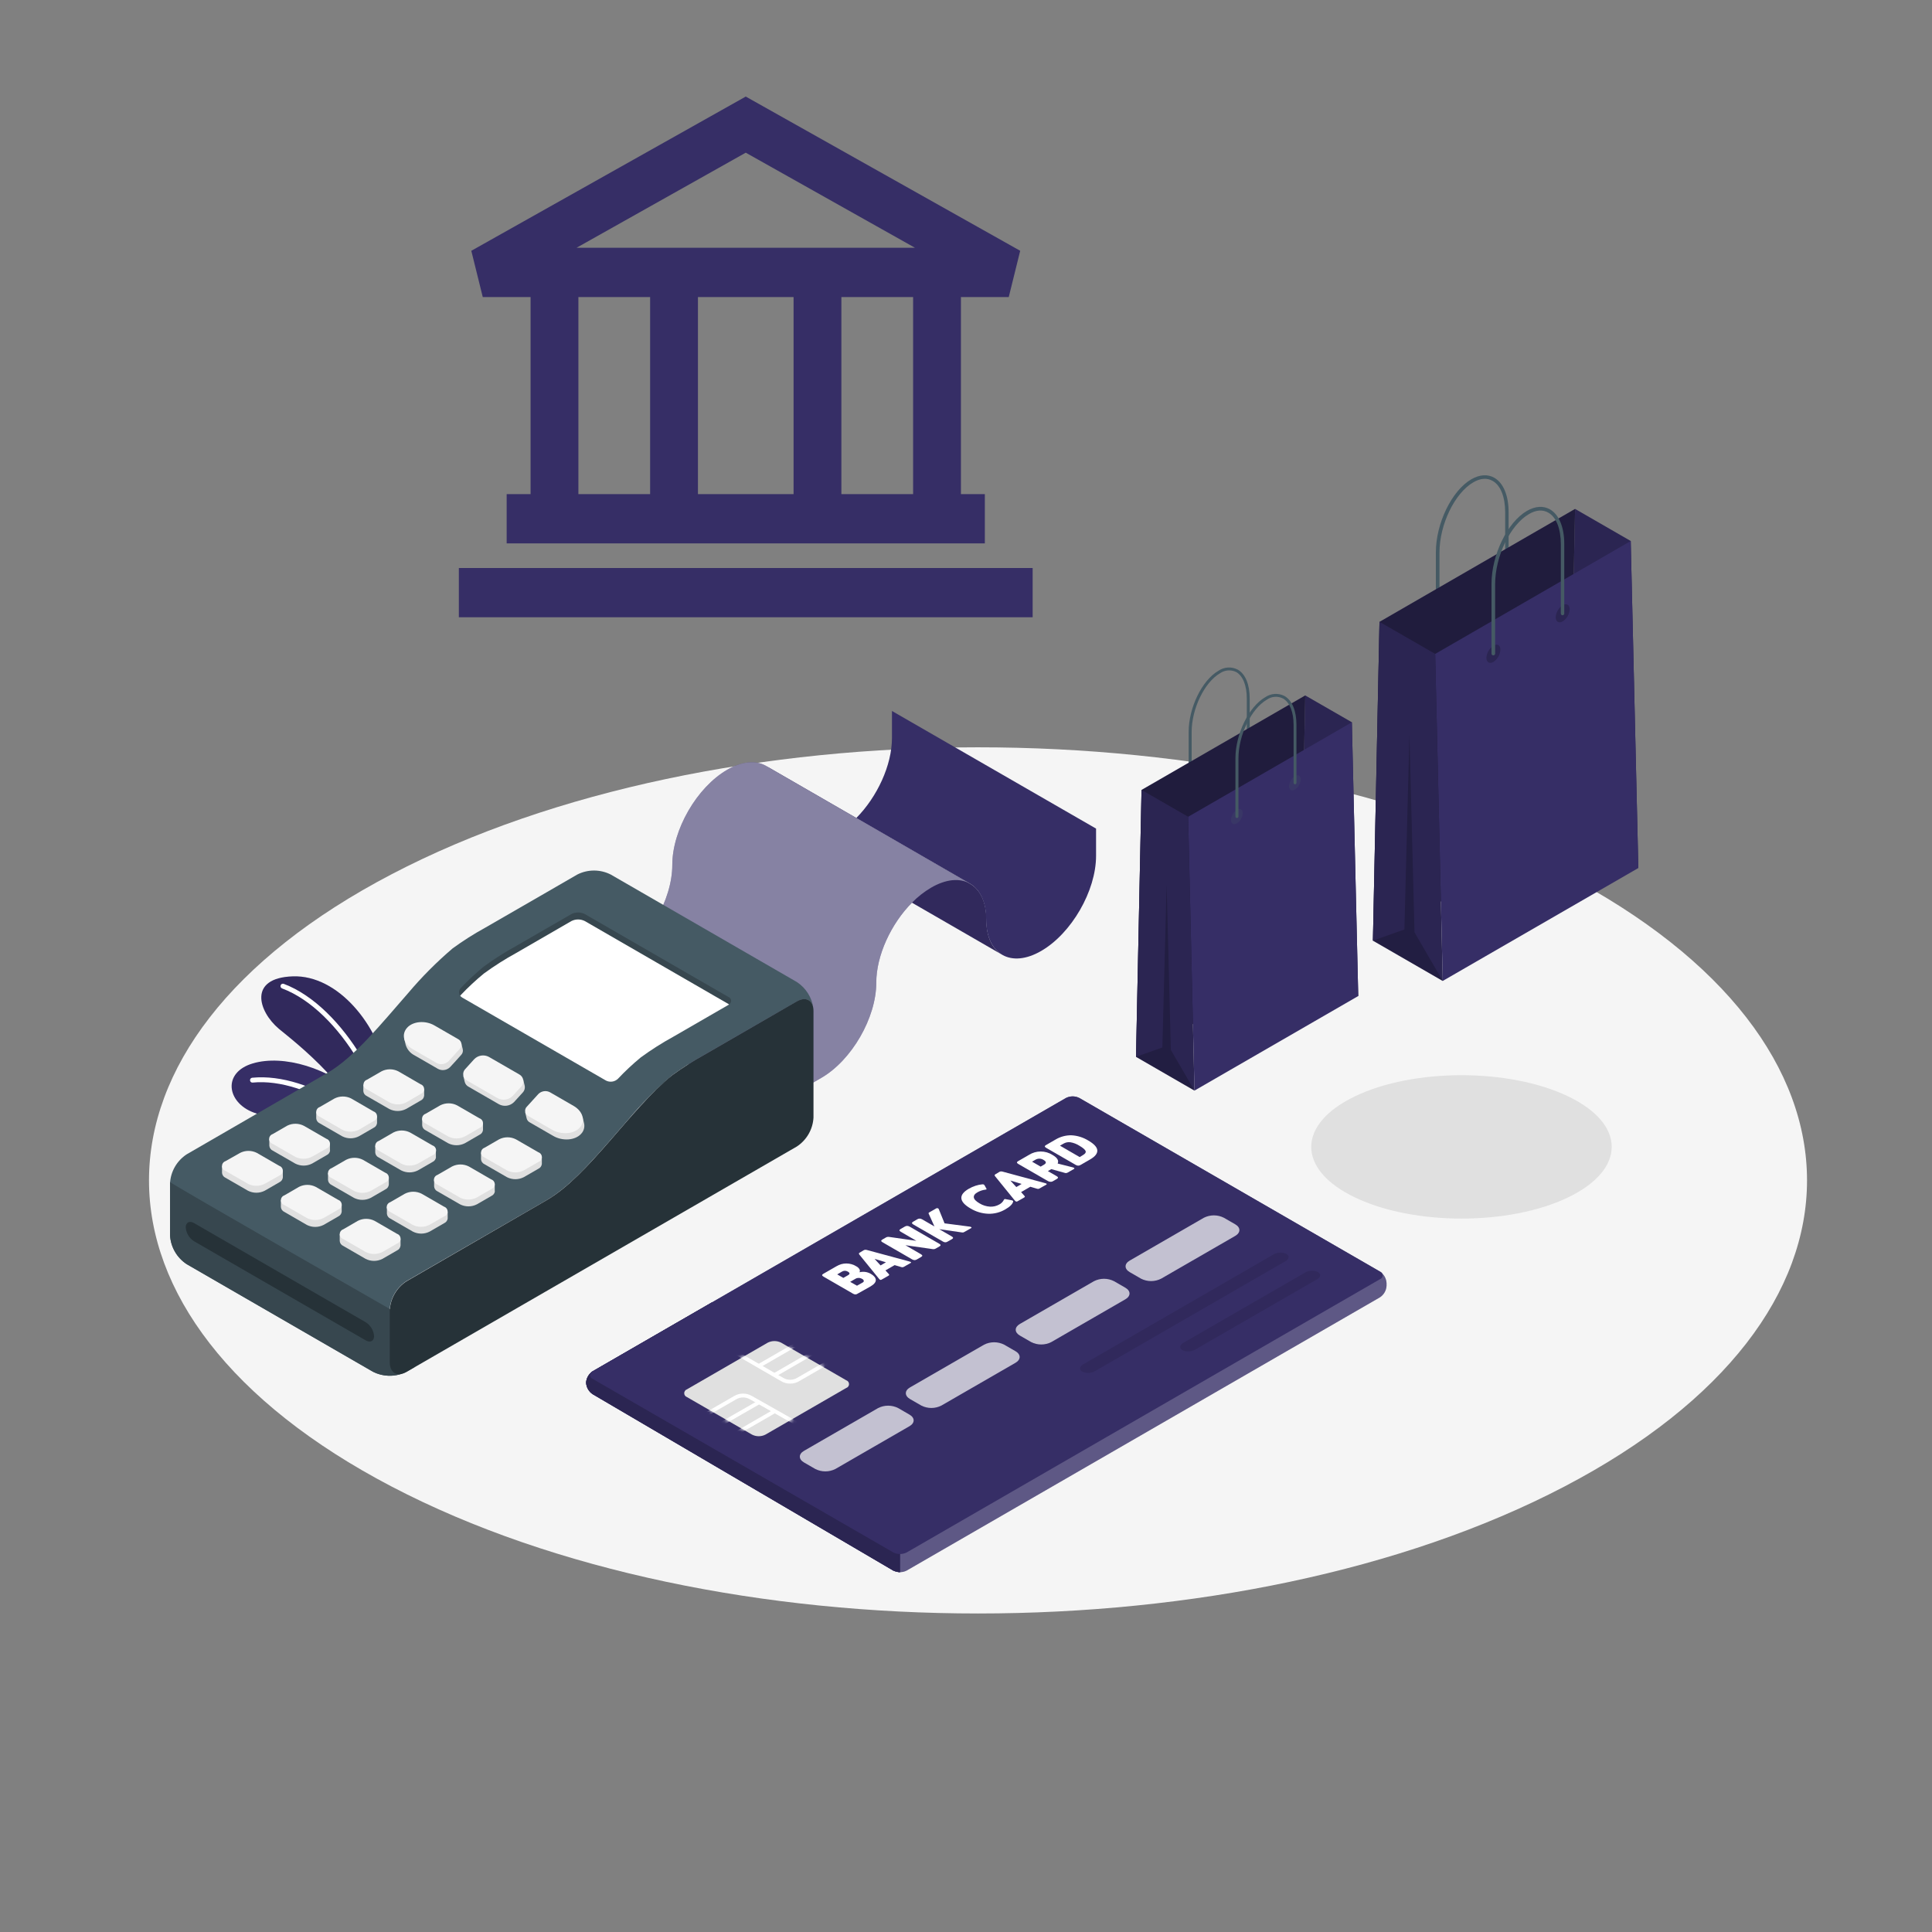 <svg width="500" height="500" viewBox="0 0 500 500" fill="none" xmlns="http://www.w3.org/2000/svg">
<rect x="0" y="0" width="500" height="500" fill="#808080" stroke="none"/>
<g clip-path="url(#clip0_41_4742)">
<path d="M101.4 384.74C185.19 428.51 321.03 428.51 404.82 384.74C488.61 340.97 488.6 270 404.82 226.23C321.04 182.46 185.19 182.46 101.4 226.23C17.61 270 17.62 341 101.4 384.74Z" fill="#F5F5F5"/>
<path d="M350.73 309.93C365.93 317.18 390.58 317.18 405.73 309.93C420.88 302.68 420.93 290.93 405.73 283.69C390.53 276.45 365.88 276.45 350.73 283.69C335.58 290.93 335.53 302.69 350.73 309.93Z" fill="#E0E0E0"/>
<path d="M372.05 161.385C371.932 161.385 371.819 161.339 371.735 161.257C371.651 161.174 371.603 161.062 371.6 160.945V142.945C371.6 135.435 375.73 126.945 380.8 124.025C382.92 122.805 385.03 122.665 386.74 123.655C389.09 125.005 390.43 128.265 390.43 132.585V150.475C390.431 150.533 390.421 150.591 390.399 150.645C390.378 150.699 390.345 150.748 390.304 150.789C390.263 150.83 390.214 150.862 390.16 150.884C390.106 150.906 390.048 150.916 389.99 150.915C389.931 150.916 389.873 150.906 389.819 150.884C389.764 150.863 389.714 150.83 389.672 150.789C389.631 150.748 389.597 150.7 389.575 150.645C389.552 150.591 389.54 150.533 389.54 150.475V132.615C389.54 128.615 388.36 125.615 386.29 124.455C384.85 123.625 383.11 123.755 381.29 124.825C376.47 127.615 372.54 135.755 372.54 142.975V160.975C372.536 161.034 372.521 161.093 372.494 161.146C372.467 161.199 372.429 161.247 372.383 161.285C372.337 161.324 372.284 161.352 372.227 161.369C372.17 161.386 372.109 161.392 372.05 161.385Z" fill="#455A64"/>
<path d="M424 224.645L422.03 140.015L407.63 131.715L405.92 214.215L424 224.645Z" fill="#362E66"/>
<g opacity="0.2">
<path d="M424 224.645L422.03 140.015L407.63 131.715L405.92 214.215L424 224.645Z" fill="black"/>
</g>
<path d="M357.01 160.945L355.31 243.435L405.92 214.215L407.63 131.715L357.01 160.945Z" fill="#362E66"/>
<g opacity="0.4">
<path d="M357.01 160.945L355.31 243.435L405.92 214.215L407.63 131.715L357.01 160.945Z" fill="black"/>
</g>
<path d="M371.42 169.235L373.38 253.865L424 224.645L422.03 140.015L371.42 169.235Z" fill="#362E66"/>
<path d="M357.01 160.944L371.42 169.234L373.38 253.864L355.31 243.434L357.01 160.944Z" fill="#362E66"/>
<g opacity="0.2">
<path d="M357.01 160.944L371.42 169.234L373.38 253.864L355.31 243.434L357.01 160.944Z" fill="black"/>
</g>
<path opacity="0.2" d="M373.38 253.865L366.07 241.295L364.76 190.115L363.46 240.545L355.31 243.435L373.38 253.865Z" fill="black"/>
<g opacity="0.2">
<path d="M386.49 167.115C385.964 167.458 385.526 167.92 385.211 168.464C384.897 169.008 384.715 169.618 384.68 170.245C384.68 171.395 385.49 171.875 386.49 171.305C387.024 170.956 387.467 170.485 387.782 169.93C388.097 169.375 388.275 168.753 388.3 168.115C388.3 166.965 387.49 166.485 386.49 167.115Z" fill="black"/>
</g>
<g opacity="0.2">
<path d="M404.43 156.625C403.904 156.968 403.466 157.43 403.151 157.974C402.837 158.517 402.655 159.128 402.62 159.755C402.62 160.915 403.43 161.385 404.43 160.815C404.955 160.471 405.391 160.008 405.703 159.465C406.016 158.921 406.196 158.311 406.23 157.685C406.23 156.525 405.43 156.055 404.43 156.625Z" fill="black"/>
</g>
<path d="M386.49 169.605C386.424 169.611 386.358 169.602 386.295 169.58C386.233 169.557 386.177 169.522 386.13 169.475C386.083 169.428 386.047 169.371 386.025 169.309C386.002 169.247 385.994 169.18 386 169.115V151.115C386 143.615 390.13 135.115 395.19 132.205C397.32 130.975 399.43 130.845 401.13 131.825C403.48 133.185 404.83 136.445 404.83 140.765V158.715C404.84 158.779 404.835 158.844 404.817 158.906C404.799 158.968 404.768 159.026 404.726 159.075C404.684 159.124 404.631 159.164 404.573 159.191C404.514 159.218 404.45 159.231 404.385 159.231C404.32 159.231 404.256 159.218 404.197 159.191C404.139 159.164 404.086 159.124 404.044 159.075C404.002 159.026 403.971 158.968 403.953 158.906C403.935 158.844 403.93 158.779 403.94 158.715V140.835C403.94 136.835 402.76 133.835 400.69 132.665C399.25 131.835 397.5 131.965 395.69 133.045C390.87 135.825 386.94 143.965 386.94 151.185V169.185C386.932 169.299 386.882 169.406 386.798 169.484C386.714 169.562 386.604 169.605 386.49 169.605Z" fill="#455A64"/>
<path d="M308 204.815C307.951 204.816 307.901 204.808 307.855 204.79C307.809 204.772 307.767 204.745 307.732 204.71C307.697 204.676 307.668 204.634 307.649 204.589C307.63 204.543 307.62 204.494 307.62 204.445V189.445C307.62 183.155 311.08 176.055 315.32 173.605C316.046 173.103 316.896 172.809 317.777 172.754C318.658 172.7 319.537 172.887 320.32 173.295C322.32 174.425 323.42 177.155 323.42 180.775V195.775C323.406 195.864 323.36 195.945 323.291 196.003C323.222 196.061 323.135 196.094 323.045 196.094C322.955 196.094 322.868 196.061 322.799 196.003C322.73 195.945 322.685 195.864 322.67 195.775V180.775C322.67 177.425 321.67 174.935 319.95 173.935C319.282 173.6 318.536 173.452 317.791 173.509C317.046 173.565 316.33 173.823 315.72 174.255C311.72 176.585 308.4 183.395 308.4 189.445V204.445C308.4 204.496 308.39 204.547 308.369 204.594C308.349 204.641 308.319 204.683 308.281 204.718C308.244 204.753 308.199 204.779 308.151 204.796C308.103 204.813 308.051 204.819 308 204.815Z" fill="#455A64"/>
<path d="M351.51 257.774L349.86 186.924L337.8 179.984L336.37 249.044L351.51 257.774Z" fill="#362E66"/>
<g opacity="0.2">
<path d="M351.51 257.774L349.86 186.924L337.8 179.984L336.37 249.044L351.51 257.774Z" fill="black"/>
</g>
<path d="M295.43 204.444L294 273.504L336.37 249.044L337.8 179.984L295.43 204.444Z" fill="#362E66"/>
<g opacity="0.4">
<path d="M295.43 204.444L294 273.504L336.37 249.044L337.8 179.984L295.43 204.444Z" fill="black"/>
</g>
<path d="M307.49 211.385L309.13 282.245L351.51 257.775L349.86 186.925L307.49 211.385Z" fill="#362E66"/>
<path d="M295.43 204.444L307.49 211.384L309.13 282.244L294 273.504L295.43 204.444Z" fill="#362E66"/>
<g opacity="0.2">
<path d="M295.43 204.444L307.49 211.384L309.13 282.244L294 273.504L295.43 204.444Z" fill="black"/>
</g>
<path opacity="0.2" d="M309.13 282.245L303.01 271.715L301.92 228.875L300.82 271.085L294 273.505L309.13 282.245Z" fill="black"/>
<g opacity="0.2">
<path d="M320.1 209.565C319.661 209.856 319.295 210.245 319.033 210.701C318.771 211.158 318.619 211.669 318.59 212.195C318.59 213.195 319.27 213.555 320.1 213.075C320.544 212.791 320.914 212.406 321.178 211.95C321.443 211.494 321.594 210.981 321.62 210.455C321.62 209.485 320.94 209.115 320.1 209.565Z" fill="#455A64"/>
</g>
<g opacity="0.2">
<path d="M335.12 200.835C334.68 201.122 334.314 201.509 334.051 201.964C333.789 202.419 333.638 202.93 333.61 203.455C333.61 204.455 334.29 204.815 335.12 204.345C335.561 204.059 335.928 203.672 336.19 203.217C336.453 202.761 336.604 202.25 336.63 201.725C336.63 200.745 336 200.355 335.12 200.835Z" fill="#455A64"/>
</g>
<path d="M320.1 211.695C320.003 211.692 319.91 211.653 319.841 211.584C319.772 211.515 319.733 211.422 319.73 211.325V196.275C319.73 189.995 323.18 182.895 327.43 180.445C328.156 179.943 329.005 179.647 329.886 179.591C330.766 179.535 331.646 179.719 332.43 180.125C334.43 181.265 335.52 183.995 335.52 187.605V202.605C335.521 202.654 335.513 202.703 335.495 202.748C335.477 202.794 335.449 202.835 335.415 202.87C335.38 202.904 335.339 202.931 335.293 202.95C335.248 202.968 335.199 202.976 335.15 202.975C335.052 202.975 334.958 202.936 334.888 202.867C334.819 202.797 334.78 202.703 334.78 202.605V187.605C334.78 184.265 333.78 181.775 332.05 180.775C331.385 180.435 330.639 180.285 329.895 180.342C329.15 180.398 328.436 180.659 327.83 181.095C323.83 183.425 320.51 190.235 320.51 196.275V211.325C320.509 211.377 320.497 211.428 320.476 211.475C320.454 211.522 320.423 211.564 320.385 211.598C320.346 211.633 320.301 211.659 320.252 211.676C320.203 211.693 320.152 211.699 320.1 211.695Z" fill="#455A64"/>
<path d="M97.88 300.07L102.94 297.48C102.94 297.48 102.09 287.91 100.37 278.35C98 265.2 87.44 252.29 75.79 252.68C64.14 253.07 66.88 261.79 72.17 266.25C75.52 269.08 94.33 283 97.88 300.07Z" fill="#362E66"/>
<g opacity="0.1">
<path d="M97.88 300.07L102.94 297.48C102.94 297.48 102.09 287.91 100.37 278.35C98 265.2 87.44 252.29 75.79 252.68C64.14 253.07 66.88 261.79 72.17 266.25C75.52 269.08 94.33 283 97.88 300.07Z" fill="black"/>
</g>
<path d="M100.37 299H100.31C100.144 298.982 99.991 298.9 99.884 298.771C99.778 298.642 99.726 298.476 99.74 298.31C101.09 285 88.13 261.47 73 255.8C72.844 255.741 72.717 255.623 72.647 255.471C72.578 255.319 72.572 255.146 72.63 254.99C72.688 254.833 72.806 254.706 72.958 254.637C73.11 254.568 73.283 254.561 73.44 254.62C89 260.47 102.38 284.68 101 298.48C100.976 298.628 100.899 298.762 100.783 298.858C100.667 298.954 100.52 299.004 100.37 299Z" fill="white"/>
<path d="M101.41 311.309L102.94 301.139C101.81 294.532 98.492 288.495 93.52 283.999C85.12 276.299 73.31 272.869 65.42 275.209C57.53 277.549 58.67 285.299 65.63 287.919C72.59 290.539 81.99 290.419 90.63 296.439C96.52 300.629 101.7 307.769 101.41 311.309Z" fill="#362E66"/>
<path d="M102 304.999C101.854 304.997 101.713 304.944 101.601 304.849C101.49 304.754 101.415 304.623 101.39 304.479C99.16 291.939 79.67 278.779 65.39 280.169C65.308 280.179 65.225 280.172 65.146 280.149C65.067 280.125 64.994 280.087 64.93 280.034C64.867 279.982 64.814 279.917 64.777 279.844C64.739 279.771 64.716 279.691 64.71 279.609C64.7 279.527 64.707 279.444 64.73 279.364C64.753 279.284 64.792 279.21 64.844 279.146C64.896 279.082 64.961 279.028 65.034 278.989C65.107 278.95 65.187 278.927 65.27 278.919C80.35 277.419 100.27 290.919 102.6 304.259C102.616 304.34 102.615 304.423 102.599 304.504C102.582 304.585 102.55 304.661 102.503 304.729C102.456 304.797 102.397 304.855 102.328 304.9C102.258 304.944 102.181 304.975 102.1 304.989L102 304.999Z" fill="white"/>
<path d="M259.21 247L236.03 233.62L206.76 216.72H206.69C204.06 215.26 202.42 212.05 202.42 207.46C202.42 203.06 200.92 199.93 198.49 198.39L218.49 209.93L221.65 211.75L250.88 228.62L251.2 228.81C253.71 230.31 255.26 233.48 255.26 237.95C255.26 242.42 256.74 245.47 259.21 247Z" fill="#362E66"/>
<g opacity="0.1">
<path d="M259.21 247L236.03 233.62L206.76 216.72H206.69C204.06 215.26 202.42 212.05 202.42 207.46C202.42 203.06 200.92 199.93 198.49 198.39L218.49 209.93L221.65 211.75L250.88 228.62L251.2 228.81C253.71 230.31 255.26 233.48 255.26 237.95C255.26 242.42 256.74 245.47 259.21 247Z" fill="black"/>
</g>
<path d="M283.66 214.44V221.49C283.66 230.56 277.3 241.58 269.45 246.11C265.58 248.35 262.06 248.59 259.5 247.17L259.21 247C256.74 245.47 255.21 242.33 255.21 237.91C255.21 233.49 253.66 230.27 251.15 228.77L250.83 228.58L221.6 211.71C227 206.26 230.84 198.04 230.84 191V184L283.66 214.44Z" fill="#362E66"/>
<path d="M250.85 228.58C248.29 227.23 244.85 227.49 241.01 229.7C239.176 230.778 237.494 232.096 236.01 233.62C230.61 239.06 226.78 247.28 226.78 254.32C226.78 263.39 220.41 274.41 212.56 278.95L198.34 287.16L145.55 256.67L159.77 248.46C167.62 243.93 173.99 232.9 173.99 223.83C173.99 214.76 180.35 203.74 188.21 199.21C192.07 196.98 195.58 196.74 198.14 198.15L198.48 198.34L218.48 209.88L221.64 211.7L250.85 228.58Z" fill="#362E66"/>
<g opacity="0.4">
<path d="M250.85 228.58C248.29 227.23 244.85 227.49 241.01 229.7C239.176 230.778 237.494 232.096 236.01 233.62C230.61 239.06 226.78 247.28 226.78 254.32C226.78 263.39 220.41 274.41 212.56 278.95L198.34 287.16L145.55 256.67L159.77 248.46C167.62 243.93 173.99 232.9 173.99 223.83C173.99 214.76 180.35 203.74 188.21 199.21C192.07 196.98 195.58 196.74 198.14 198.15L198.48 198.34L218.48 209.88L221.64 211.7L250.85 228.58Z" fill="white"/>
</g>
<path d="M210.5 260.92C210.17 258.72 208.38 257.92 206.22 259.17L198.36 263.7L182.36 272.93C179.437 274.532 176.621 276.322 173.93 278.29C169.798 281.838 165.961 285.717 162.46 289.89C155.46 297.89 148.46 306.57 141.46 310.61L105.17 331.56C103.91 332.382 102.861 333.489 102.109 334.792C101.357 336.095 100.922 337.557 100.84 339.06V352.51C100.84 355.07 102.51 356.22 104.66 355.27C103.365 355.822 101.964 356.085 100.556 356.041C99.148 355.996 97.768 355.644 96.51 355.01L48.33 327.18C47.07 326.357 46.021 325.25 45.269 323.947C44.517 322.644 44.082 321.182 44 319.68V306.23C44.081 304.727 44.515 303.264 45.267 301.961C46.02 300.658 47.069 299.551 48.33 298.73L84.62 277.73C91.62 273.73 98.62 265.01 105.62 257.02C109.136 252.856 112.985 248.987 117.13 245.45C119.819 243.487 122.631 241.7 125.55 240.1L141.55 230.87L149.4 226.33C150.742 225.649 152.225 225.294 153.73 225.294C155.235 225.294 156.718 225.649 158.06 226.33L206.27 254.17C207.413 254.931 208.381 255.926 209.111 257.09C209.84 258.253 210.314 259.559 210.5 260.92Z" fill="#455A64"/>
<path d="M104.93 341.09C104.93 341.09 44 306.22 44.01 305.92C44.01 305.92 44.01 306.12 44.01 306.22V319.67C44.09 321.173 44.524 322.635 45.277 323.938C46.029 325.242 47.079 326.349 48.34 327.17L96.55 355.01C97.892 355.691 99.375 356.046 100.88 356.046C102.384 356.046 103.868 355.691 105.21 355.01L107.27 353.82L104.93 341.09Z" fill="#37474F"/>
<path d="M206.21 259.16L182.38 272.93C179.459 274.533 176.644 276.32 173.95 278.28C163.13 287.02 152.31 304.37 141.49 310.6L105.2 331.6C103.939 332.421 102.89 333.528 102.137 334.832C101.385 336.135 100.951 337.597 100.87 339.1V352.55C100.87 355.31 102.81 356.43 105.2 355.05L206.2 296.73C207.46 295.908 208.509 294.8 209.261 293.497C210.013 292.194 210.448 290.732 210.53 289.23V261.66C210.55 258.9 208.61 257.78 206.21 259.16Z" fill="#263238"/>
<path d="M174.26 268.24C171.337 269.843 168.521 271.633 165.83 273.6C163.747 275.319 161.773 277.166 159.92 279.13C159.514 279.522 158.996 279.776 158.438 279.857C157.88 279.937 157.31 279.841 156.81 279.58L119.64 258.12C119.421 258.013 119.231 257.855 119.087 257.658C118.943 257.461 118.849 257.232 118.814 256.99C118.778 256.749 118.802 256.503 118.884 256.273C118.965 256.043 119.101 255.836 119.28 255.67C121.14 253.706 123.121 251.859 125.21 250.14C127.899 248.178 130.711 246.391 133.63 244.79C138.18 242.15 143.28 239.2 147.88 236.56C148.418 236.29 149.013 236.148 149.615 236.148C150.218 236.148 150.812 236.29 151.35 236.56L188.51 258.01C188.717 258.083 188.897 258.218 189.023 258.398C189.15 258.577 189.219 258.791 189.219 259.01C189.219 259.23 189.15 259.444 189.023 259.623C188.897 259.802 188.717 259.938 188.51 260.01L174.26 268.24Z" fill="#37474F"/>
<path d="M151.35 238.37C150.812 238.099 150.218 237.957 149.615 237.957C149.012 237.957 148.418 238.099 147.88 238.37L133.63 246.61C130.711 248.21 127.899 249.997 125.21 251.96C123.123 253.678 121.143 255.521 119.28 257.48L119.1 257.71C119.249 257.899 119.432 258.059 119.64 258.18L156.81 279.64C157.31 279.901 157.88 279.997 158.438 279.916C158.996 279.836 159.514 279.582 159.92 279.19C161.773 277.226 163.747 275.379 165.83 273.66C168.521 271.693 171.337 269.902 174.26 268.3L188.51 260.07L188.68 259.95L188.51 259.83L151.35 238.37Z" fill="white"/>
<path d="M96.81 345.78C96.81 347.08 95.81 347.57 94.64 346.88L50.23 321.24C49.612 320.852 49.095 320.324 48.719 319.698C48.344 319.073 48.121 318.368 48.07 317.64C48.07 316.34 49.07 315.85 50.23 316.54L94.64 342.19C95.258 342.576 95.777 343.102 96.154 343.726C96.531 344.35 96.755 345.053 96.81 345.78Z" fill="#263238"/>
<path d="M112.81 299.47V297.69L110.75 297.54L106.13 294.85C105.459 294.51 104.717 294.333 103.965 294.333C103.213 294.333 102.471 294.51 101.8 294.85L98.68 296.65L97.11 296.53V298.26C97.126 298.535 97.217 298.8 97.374 299.026C97.531 299.252 97.748 299.43 98 299.54L103.82 302.9C104.491 303.24 105.233 303.417 105.985 303.417C106.737 303.417 107.479 303.24 108.15 302.9L111.95 300.71C112.192 300.6 112.402 300.429 112.558 300.213C112.714 299.998 112.811 299.745 112.84 299.48L112.81 299.47Z" fill="#E0E0E0"/>
<path d="M106.13 293.09L111.96 296.45C112.221 296.539 112.448 296.707 112.609 296.931C112.77 297.156 112.856 297.425 112.856 297.7C112.856 297.976 112.77 298.245 112.609 298.469C112.448 298.694 112.221 298.862 111.96 298.95L108.16 301.14C107.489 301.48 106.747 301.658 105.995 301.658C105.243 301.658 104.501 301.48 103.83 301.14L98.01 297.78C97.749 297.692 97.522 297.524 97.361 297.299C97.201 297.075 97.114 296.806 97.114 296.53C97.114 296.255 97.201 295.986 97.361 295.761C97.522 295.537 97.749 295.369 98.01 295.28L101.8 293.09C102.471 292.75 103.213 292.573 103.965 292.573C104.717 292.573 105.459 292.75 106.13 293.09Z" fill="#F5F5F5"/>
<path d="M97.58 290.65V288.87L95.52 288.72L90.86 286.03C90.189 285.69 89.447 285.513 88.695 285.513C87.943 285.513 87.201 285.69 86.53 286.03L83.41 287.83L81.84 287.72V289.44C81.859 289.714 81.954 289.977 82.112 290.201C82.271 290.425 82.488 290.601 82.74 290.71L88.56 294.07C89.229 294.415 89.972 294.594 90.725 294.594C91.478 294.594 92.22 294.415 92.89 294.07L96.68 291.88C96.925 291.773 97.138 291.603 97.296 291.387C97.455 291.171 97.552 290.916 97.58 290.65Z" fill="#E0E0E0"/>
<path d="M90.86 284.27L96.68 287.64C96.941 287.729 97.168 287.897 97.329 288.121C97.49 288.345 97.576 288.614 97.576 288.89C97.576 289.166 97.49 289.435 97.329 289.659C97.168 289.883 96.941 290.051 96.68 290.14L92.89 292.37C92.219 292.71 91.477 292.887 90.725 292.887C89.973 292.887 89.231 292.71 88.56 292.37L82.74 289C82.479 288.911 82.252 288.743 82.091 288.519C81.931 288.295 81.844 288.026 81.844 287.75C81.844 287.474 81.931 287.205 82.091 286.981C82.252 286.757 82.479 286.589 82.74 286.5L86.53 284.31C87.198 283.964 87.938 283.78 88.69 283.773C89.443 283.766 90.186 283.936 90.86 284.27Z" fill="#F5F5F5"/>
<path d="M128.04 308.26V306.48L126.04 306.33L121.37 303.64C120.699 303.3 119.957 303.123 119.205 303.123C118.453 303.123 117.711 303.3 117.04 303.64L113.93 305.44L112.35 305.32V307.05C112.367 307.325 112.459 307.589 112.616 307.815C112.773 308.041 112.989 308.219 113.24 308.33L119.07 311.69C119.741 312.03 120.483 312.207 121.235 312.207C121.987 312.207 122.729 312.03 123.4 311.69L127.19 309.5C127.434 309.392 127.645 309.221 127.801 309.005C127.957 308.789 128.054 308.536 128.08 308.27L128.04 308.26Z" fill="#E0E0E0"/>
<path d="M121.33 301.88L127.15 305.24C127.411 305.329 127.638 305.497 127.799 305.722C127.959 305.946 128.046 306.215 128.046 306.49C128.046 306.766 127.959 307.035 127.799 307.259C127.638 307.484 127.411 307.652 127.15 307.74L123.36 309.93C122.689 310.27 121.947 310.448 121.195 310.448C120.443 310.448 119.701 310.27 119.03 309.93L113.2 306.57C112.939 306.482 112.712 306.314 112.551 306.089C112.391 305.865 112.304 305.596 112.304 305.32C112.304 305.045 112.391 304.776 112.551 304.552C112.712 304.327 112.939 304.159 113.2 304.07L117 301.88C117.671 301.54 118.413 301.363 119.165 301.363C119.917 301.363 120.659 301.54 121.33 301.88Z" fill="#F5F5F5"/>
<path d="M125 292.44V290.66L122.94 290.51L118.28 287.82C117.609 287.48 116.867 287.303 116.115 287.303C115.362 287.303 114.621 287.48 113.95 287.82L110.83 289.62L109.26 289.5V291.23C109.277 291.504 109.368 291.769 109.525 291.995C109.682 292.22 109.898 292.399 110.15 292.51L115.98 295.87C116.651 296.21 117.392 296.387 118.145 296.387C118.897 296.387 119.639 296.21 120.31 295.87L124.1 293.68C124.343 293.57 124.554 293.399 124.711 293.183C124.869 292.968 124.968 292.715 125 292.45V292.44Z" fill="#E0E0E0"/>
<path d="M118.28 286.06L124.1 289.42C124.361 289.509 124.588 289.677 124.749 289.901C124.91 290.126 124.996 290.395 124.996 290.67C124.996 290.946 124.91 291.215 124.749 291.439C124.588 291.664 124.361 291.832 124.1 291.92L120.31 294.11C119.639 294.45 118.898 294.628 118.145 294.628C117.393 294.628 116.651 294.45 115.98 294.11L110.13 290.75C109.869 290.662 109.642 290.493 109.481 290.269C109.321 290.045 109.234 289.776 109.234 289.5C109.234 289.225 109.321 288.956 109.481 288.731C109.642 288.507 109.869 288.339 110.13 288.25L113.93 286.06C114.604 285.717 115.349 285.538 116.105 285.538C116.861 285.538 117.607 285.717 118.28 286.06Z" fill="#F5F5F5"/>
<path d="M109.77 283.62V281.84L107.71 281.69L103.05 279C102.379 278.66 101.637 278.482 100.885 278.482C100.133 278.482 99.391 278.66 98.72 279L95.6 280.8L94.03 280.69V282.37C94.046 282.644 94.137 282.909 94.294 283.135C94.451 283.361 94.668 283.539 94.92 283.65L100.75 287.01C101.421 287.35 102.163 287.527 102.915 287.527C103.667 287.527 104.409 287.35 105.08 287.01L108.87 284.82C109.114 284.712 109.325 284.542 109.482 284.326C109.638 284.109 109.734 283.855 109.76 283.59L109.77 283.62Z" fill="#E0E0E0"/>
<path d="M103.05 277.24L108.87 280.61C109.131 280.699 109.358 280.867 109.519 281.091C109.68 281.315 109.766 281.584 109.766 281.86C109.766 282.136 109.68 282.405 109.519 282.629C109.358 282.853 109.131 283.021 108.87 283.11L105.13 285.3C104.459 285.64 103.717 285.817 102.965 285.817C102.213 285.817 101.471 285.64 100.8 285.3L94.97 281.93C94.709 281.841 94.482 281.673 94.321 281.449C94.161 281.225 94.074 280.956 94.074 280.68C94.074 280.404 94.161 280.135 94.321 279.911C94.482 279.687 94.709 279.519 94.97 279.43L98.77 277.24C99.435 276.908 100.167 276.735 100.91 276.735C101.653 276.735 102.386 276.908 103.05 277.24Z" fill="#F5F5F5"/>
<path d="M140.23 301.23V299.45L138.17 299.3L133.51 296.61C132.839 296.27 132.097 296.093 131.345 296.093C130.593 296.093 129.851 296.27 129.18 296.61L126.06 298.41L124.49 298.29V300.02C124.51 300.295 124.604 300.559 124.763 300.785C124.921 301.01 125.138 301.188 125.39 301.3L131.21 304.66C131.881 305 132.623 305.177 133.375 305.177C134.127 305.177 134.869 305 135.54 304.66L139.34 302.47C139.583 302.36 139.792 302.189 139.949 301.973C140.105 301.757 140.202 301.505 140.23 301.24V301.23Z" fill="#E0E0E0"/>
<path d="M133.51 294.85L139.34 298.21C139.601 298.299 139.828 298.467 139.989 298.691C140.149 298.915 140.236 299.184 140.236 299.46C140.236 299.736 140.149 300.005 139.989 300.229C139.828 300.453 139.601 300.622 139.34 300.71L135.54 302.9C134.869 303.24 134.127 303.417 133.375 303.417C132.623 303.417 131.881 303.24 131.21 302.9L125.39 299.54C125.129 299.452 124.902 299.283 124.741 299.059C124.581 298.835 124.494 298.566 124.494 298.29C124.494 298.014 124.581 297.745 124.741 297.521C124.902 297.297 125.129 297.129 125.39 297.04L129.18 294.85C129.851 294.51 130.593 294.333 131.345 294.333C132.097 294.333 132.839 294.51 133.51 294.85Z" fill="#F5F5F5"/>
<path d="M100.63 306.53V304.75L98.57 304.6L93.91 301.91C93.24 301.566 92.498 301.386 91.745 301.386C90.992 301.386 90.25 301.566 89.58 301.91L86.46 303.71L84.89 303.59V305.37C84.909 305.644 85.002 305.908 85.159 306.133C85.315 306.358 85.53 306.537 85.78 306.65L91.61 310.01C92.281 310.35 93.023 310.527 93.775 310.527C94.527 310.527 95.269 310.35 95.94 310.01L99.73 307.82C99.973 307.71 100.184 307.539 100.342 307.324C100.499 307.108 100.599 306.855 100.63 306.59V306.53Z" fill="#E0E0E0"/>
<path d="M93.91 300.15L99.73 303.51C99.991 303.599 100.218 303.767 100.379 303.991C100.54 304.215 100.626 304.484 100.626 304.76C100.626 305.036 100.54 305.305 100.379 305.529C100.218 305.753 99.991 305.921 99.73 306.01L95.94 308.2C95.269 308.54 94.527 308.717 93.775 308.717C93.023 308.717 92.281 308.54 91.61 308.2L85.78 304.84C85.519 304.751 85.292 304.583 85.131 304.359C84.971 304.135 84.884 303.866 84.884 303.59C84.884 303.314 84.971 303.045 85.131 302.821C85.292 302.597 85.519 302.429 85.78 302.34L89.58 300.15C90.251 299.81 90.993 299.633 91.745 299.633C92.497 299.633 93.239 299.81 93.91 300.15Z" fill="#F5F5F5"/>
<path d="M85.39 297.71V295.93L83.39 295.78L78.72 293.09C78.049 292.75 77.308 292.573 76.555 292.573C75.803 292.573 75.061 292.75 74.39 293.09L71.28 294.89L69.7 294.77V296.5C69.717 296.775 69.809 297.039 69.966 297.265C70.123 297.491 70.339 297.669 70.59 297.78L76.42 301.14C77.091 301.48 77.833 301.658 78.585 301.658C79.338 301.658 80.079 301.48 80.75 301.14L84.54 298.95C84.784 298.842 84.995 298.671 85.151 298.455C85.307 298.239 85.404 297.986 85.43 297.72L85.39 297.71Z" fill="#E0E0E0"/>
<path d="M78.67 291.37L84.5 294.73C84.761 294.818 84.988 294.987 85.149 295.211C85.31 295.435 85.396 295.704 85.396 295.98C85.396 296.256 85.31 296.524 85.149 296.749C84.988 296.973 84.761 297.141 84.5 297.23L80.71 299.37C80.039 299.71 79.297 299.887 78.545 299.887C77.793 299.887 77.051 299.71 76.38 299.37L70.55 296.01C70.289 295.921 70.062 295.753 69.901 295.529C69.741 295.304 69.654 295.036 69.654 294.76C69.654 294.484 69.741 294.215 69.901 293.991C70.062 293.767 70.289 293.598 70.55 293.51L74.34 291.32C75.015 290.987 75.759 290.819 76.511 290.827C77.263 290.836 78.003 291.022 78.67 291.37Z" fill="#F5F5F5"/>
<path d="M115.86 315.37V313.59L113.8 313.44L109.13 310.7C108.46 310.356 107.718 310.176 106.965 310.176C106.212 310.176 105.469 310.356 104.8 310.7L101.68 312.5L100.13 312.37V314.1C100.151 314.375 100.245 314.639 100.404 314.864C100.562 315.089 100.779 315.268 101.03 315.38L106.85 318.74C107.521 319.08 108.263 319.258 109.015 319.258C109.767 319.258 110.509 319.08 111.18 318.74L114.97 316.55C115.213 316.44 115.424 316.269 115.582 316.054C115.739 315.838 115.839 315.586 115.87 315.32L115.86 315.37Z" fill="#E0E0E0"/>
<path d="M109.13 308.94L114.95 312.3C115.211 312.388 115.438 312.557 115.599 312.781C115.759 313.005 115.846 313.274 115.846 313.55C115.846 313.826 115.759 314.095 115.599 314.319C115.438 314.543 115.211 314.711 114.95 314.8L111.13 316.99C110.459 317.33 109.717 317.507 108.965 317.507C108.213 317.507 107.471 317.33 106.8 316.99L100.98 313.63C100.719 313.541 100.492 313.373 100.331 313.149C100.17 312.925 100.084 312.656 100.084 312.38C100.084 312.104 100.17 311.835 100.331 311.611C100.492 311.387 100.719 311.219 100.98 311.13L104.77 308.94C105.445 308.595 106.192 308.415 106.95 308.415C107.708 308.415 108.455 308.595 109.13 308.94Z" fill="#F5F5F5"/>
<path d="M88.43 313.55V311.77L86.37 311.62L81.71 308.92C81.039 308.58 80.297 308.402 79.545 308.402C78.793 308.402 78.051 308.58 77.38 308.92L74.26 310.72L72.69 310.61V312.37C72.709 312.643 72.804 312.906 72.962 313.13C73.121 313.354 73.338 313.53 73.59 313.64L79.41 317.01C80.081 317.35 80.823 317.527 81.575 317.527C82.327 317.527 83.069 317.35 83.74 317.01L87.54 314.82C87.784 314.709 87.994 314.536 88.151 314.318C88.307 314.101 88.403 313.846 88.43 313.58V313.55Z" fill="#E0E0E0"/>
<path d="M81.71 307.16L87.54 310.53C87.801 310.618 88.028 310.787 88.189 311.011C88.35 311.235 88.436 311.504 88.436 311.78C88.436 312.056 88.35 312.325 88.189 312.549C88.028 312.773 87.801 312.941 87.54 313.03L83.74 315.22C83.069 315.56 82.328 315.737 81.575 315.737C80.823 315.737 80.081 315.56 79.41 315.22L73.59 311.86C73.329 311.771 73.102 311.603 72.941 311.379C72.781 311.155 72.694 310.886 72.694 310.61C72.694 310.334 72.781 310.065 72.941 309.841C73.102 309.617 73.329 309.448 73.59 309.36L77.38 307.16C78.051 306.82 78.793 306.643 79.545 306.643C80.297 306.643 81.039 306.82 81.71 307.16Z" fill="#F5F5F5"/>
<path d="M73.2 304.73V302.95L71.14 302.8L66.48 300.11C65.809 299.77 65.067 299.593 64.315 299.593C63.563 299.593 62.821 299.77 62.15 300.11L59.03 301.91L57.46 301.79V303.52C57.477 303.794 57.569 304.059 57.726 304.285C57.883 304.51 58.099 304.689 58.35 304.8L64.18 308.16C64.851 308.5 65.593 308.677 66.345 308.677C67.097 308.677 67.839 308.5 68.51 308.16L72.3 305.97C72.543 305.86 72.754 305.689 72.912 305.473C73.069 305.258 73.169 305.005 73.2 304.74V304.73Z" fill="#E0E0E0"/>
<path d="M66.48 298.37L72.3 301.73C72.561 301.819 72.788 301.987 72.949 302.211C73.109 302.435 73.196 302.704 73.196 302.98C73.196 303.256 73.109 303.525 72.949 303.749C72.788 303.973 72.561 304.141 72.3 304.23L68.51 306.37C67.839 306.71 67.097 306.887 66.345 306.887C65.593 306.887 64.851 306.71 64.18 306.37L58.35 303.01C58.089 302.921 57.862 302.753 57.701 302.529C57.541 302.305 57.454 302.036 57.454 301.76C57.454 301.484 57.541 301.215 57.701 300.991C57.862 300.767 58.089 300.599 58.35 300.51L62.13 298.37C62.804 298.027 63.549 297.848 64.305 297.848C65.061 297.848 65.806 298.027 66.48 298.37Z" fill="#F5F5F5"/>
<path d="M103.66 322.37V320.59L101.61 320.44L96.94 317.74C96.269 317.4 95.527 317.223 94.775 317.223C94.023 317.223 93.281 317.4 92.61 317.74L89.49 319.54L87.92 319.43V321.16C87.937 321.433 88.03 321.696 88.187 321.92C88.344 322.144 88.559 322.32 88.81 322.43L94.63 325.8C95.301 326.14 96.043 326.317 96.795 326.317C97.547 326.317 98.289 326.14 98.96 325.8L102.76 323.61C103.005 323.501 103.217 323.329 103.373 323.111C103.53 322.893 103.625 322.637 103.65 322.37H103.66Z" fill="#E0E0E0"/>
<path d="M96.94 315.95L102.77 319.32C103.031 319.408 103.258 319.577 103.419 319.801C103.58 320.025 103.666 320.294 103.666 320.57C103.666 320.846 103.58 321.115 103.419 321.339C103.258 321.563 103.031 321.731 102.77 321.82L98.97 324.01C98.299 324.35 97.557 324.527 96.805 324.527C96.053 324.527 95.311 324.35 94.64 324.01L88.82 320.65C88.559 320.561 88.332 320.393 88.171 320.169C88.011 319.945 87.924 319.676 87.924 319.4C87.924 319.124 88.011 318.855 88.171 318.631C88.332 318.407 88.559 318.238 88.82 318.15L92.61 315.95C93.281 315.61 94.023 315.433 94.775 315.433C95.527 315.433 96.269 315.61 96.94 315.95Z" fill="#F5F5F5"/>
<path d="M119.75 271.49L119.38 269.96L117.84 269.83L112.84 266.92C110.45 265.54 107.28 265.83 105.74 267.53C105.413 267.887 105.174 268.315 105.04 268.78H104.6L104.99 270.4C105.163 270.975 105.45 271.509 105.833 271.971C106.216 272.433 106.687 272.814 107.22 273.09L113.36 276.63C113.859 276.897 114.429 276.997 114.989 276.916C115.549 276.835 116.068 276.577 116.47 276.18C117.437 275.147 118.407 274.08 119.38 272.98C119.562 272.783 119.691 272.543 119.755 272.283C119.82 272.022 119.818 271.75 119.75 271.49Z" fill="#E0E0E0"/>
<path d="M112.97 275.08L106.83 271.54C104.44 270.16 103.83 267.7 105.34 266C106.85 264.3 110.05 264 112.44 265.39L118.58 268.93C118.798 269.044 118.987 269.206 119.132 269.406C119.276 269.605 119.372 269.835 119.412 270.078C119.452 270.32 119.434 270.569 119.361 270.804C119.288 271.039 119.161 271.253 118.99 271.43C118.016 272.53 117.046 273.597 116.08 274.63C115.678 275.029 115.159 275.288 114.599 275.369C114.039 275.45 113.468 275.349 112.97 275.08Z" fill="#F5F5F5"/>
<path d="M151.13 290.59L150.76 289.04H150.32C149.902 288.541 149.397 288.121 148.83 287.8L142.7 284.26C142.206 283.995 141.639 283.901 141.085 283.991C140.532 284.082 140.024 284.352 139.64 284.76C138.64 285.83 137.73 286.89 136.78 287.91L135.91 287.84L136.3 289.45C136.352 289.661 136.448 289.859 136.58 290.031C136.713 290.203 136.88 290.346 137.07 290.45L143.2 293.99C145.59 295.37 148.83 295.15 150.38 293.45C150.742 293.079 151.001 292.62 151.132 292.119C151.263 291.617 151.263 291.091 151.13 290.59Z" fill="#E0E0E0"/>
<path d="M142.86 292.37L136.73 288.83C136.512 288.721 136.324 288.562 136.182 288.365C136.039 288.168 135.946 287.939 135.911 287.699C135.876 287.458 135.899 287.213 135.979 286.983C136.059 286.753 136.193 286.546 136.37 286.38C137.337 285.34 138.307 284.273 139.28 283.18C139.664 282.772 140.172 282.502 140.725 282.411C141.278 282.321 141.846 282.415 142.34 282.68L148.47 286.22C150.87 287.6 151.58 290.13 150.04 291.83C148.5 293.53 145.26 293.73 142.86 292.37Z" fill="#F5F5F5"/>
<path d="M135.77 280.89L135.4 279.38L134.23 279.3L126.88 275.06C126.263 274.731 125.556 274.613 124.865 274.725C124.175 274.837 123.541 275.173 123.06 275.68C122.31 276.52 121.57 277.34 120.82 278.15C120.751 278.233 120.688 278.32 120.63 278.41H119.89L120.27 279.99C120.337 280.26 120.461 280.511 120.633 280.729C120.806 280.946 121.023 281.124 121.27 281.25L129.14 285.79C129.762 286.124 130.474 286.25 131.172 286.149C131.871 286.048 132.518 285.726 133.02 285.23C133.77 284.43 134.52 283.6 135.26 282.77C135.498 282.526 135.67 282.226 135.759 281.897C135.849 281.567 135.852 281.221 135.77 280.89Z" fill="#E0E0E0"/>
<path d="M134.9 281.19C134.16 282.02 133.41 282.85 132.67 283.65C132.166 284.145 131.517 284.467 130.817 284.568C130.117 284.668 129.404 284.543 128.78 284.21L120.91 279.67C120.639 279.534 120.405 279.334 120.228 279.088C120.05 278.842 119.934 278.557 119.89 278.257C119.846 277.957 119.875 277.651 119.974 277.364C120.073 277.077 120.24 276.819 120.46 276.61C121.21 275.8 121.95 274.98 122.7 274.14C123.181 273.632 123.815 273.297 124.505 273.185C125.196 273.073 125.903 273.191 126.52 273.52L134.39 278.06C134.66 278.205 134.893 278.411 135.071 278.66C135.249 278.91 135.367 279.197 135.416 279.5C135.465 279.802 135.444 280.112 135.355 280.405C135.266 280.698 135.11 280.967 134.9 281.19Z" fill="#F5F5F5"/>
<path d="M153.41 354.87L275.87 284.16C276.406 283.889 276.999 283.747 277.6 283.747C278.201 283.747 278.794 283.889 279.33 284.16L357.11 329.07C357.615 329.398 358.035 329.841 358.336 330.362C358.636 330.884 358.809 331.469 358.84 332.07V332.76C358.809 333.361 358.635 333.946 358.335 334.467C358.034 334.989 357.614 335.432 357.11 335.76L234.65 406.46C234.116 406.734 233.525 406.877 232.925 406.877C232.325 406.877 231.734 406.734 231.2 406.46L153.4 360.8C152.898 360.47 152.481 360.026 152.182 359.505C151.884 358.984 151.712 358.4 151.68 357.8C151.72 357.211 151.898 356.639 152.198 356.13C152.498 355.621 152.913 355.19 153.41 354.87Z" fill="#362E66"/>
<g opacity="0.2">
<path d="M153.41 354.87L275.87 284.16C276.406 283.889 276.999 283.747 277.6 283.747C278.201 283.747 278.794 283.889 279.33 284.16L357.11 329.07C357.615 329.398 358.035 329.841 358.336 330.362C358.636 330.884 358.809 331.469 358.84 332.07V332.76C358.809 333.361 358.635 333.946 358.335 334.467C358.034 334.989 357.614 335.432 357.11 335.76L234.65 406.46C234.116 406.734 233.525 406.877 232.925 406.877C232.325 406.877 231.734 406.734 231.2 406.46L153.4 360.8C152.898 360.47 152.481 360.026 152.182 359.505C151.884 358.984 151.712 358.4 151.68 357.8C151.72 357.211 151.898 356.639 152.198 356.13C152.498 355.621 152.913 355.19 153.41 354.87Z" fill="white"/>
</g>
<path d="M151.68 357.83C151.712 358.429 151.884 359.014 152.182 359.535C152.481 360.056 152.898 360.499 153.4 360.83L231.2 406.48C231.751 406.701 232.33 406.842 232.92 406.9V393.39L228.86 339.45L184.18 337.1L153.41 354.87C152.909 355.192 152.492 355.629 152.191 356.143C151.891 356.657 151.716 357.235 151.68 357.83Z" fill="#362E66"/>
<path d="M151.68 357.83C151.712 358.429 151.884 359.014 152.182 359.535C152.481 360.056 152.898 360.499 153.4 360.83L231.2 406.48C231.751 406.701 232.33 406.842 232.92 406.9V393.39L228.86 339.45L184.18 337.1L153.41 354.87C152.909 355.192 152.492 355.629 152.191 356.143C151.891 356.657 151.716 357.235 151.68 357.83Z" fill="#362E66"/>
<g opacity="0.2">
<path d="M151.68 357.83C151.712 358.429 151.884 359.014 152.182 359.535C152.481 360.056 152.898 360.499 153.4 360.83L231.2 406.48C231.751 406.701 232.33 406.842 232.92 406.9V393.39L228.86 339.45L184.18 337.1L153.41 354.87C152.909 355.192 152.492 355.629 152.191 356.143C151.891 356.657 151.716 357.235 151.68 357.83Z" fill="black"/>
</g>
<path d="M279.33 284.16L357.11 329.07C357.322 329.138 357.507 329.271 357.638 329.451C357.769 329.631 357.84 329.848 357.84 330.07C357.84 330.293 357.769 330.509 357.638 330.689C357.507 330.869 357.322 331.002 357.11 331.07L234.65 401.77C234.114 402.042 233.521 402.183 232.92 402.183C232.319 402.183 231.726 402.042 231.19 401.77L153.41 356.87C153.203 356.797 153.024 356.662 152.897 356.483C152.77 356.304 152.702 356.09 152.702 355.87C152.702 355.651 152.77 355.436 152.897 355.257C153.024 355.078 153.203 354.943 153.41 354.87L275.87 284.16C276.406 283.889 276.999 283.747 277.6 283.747C278.201 283.747 278.794 283.889 279.33 284.16Z" fill="#362E66"/>
<path d="M221.37 335.001C221.147 334.98 220.931 334.908 220.74 334.791L213.14 330.401C212.91 330.271 212.79 330.141 212.77 330.031C212.75 329.921 212.85 329.791 213.06 329.671L216.45 327.721C217.225 327.241 218.119 326.986 219.03 326.986C219.942 326.986 220.835 327.241 221.61 327.721C221.95 327.891 222.235 328.154 222.43 328.481C222.502 328.598 222.539 328.733 222.539 328.871C222.539 329.008 222.502 329.143 222.43 329.261C222.935 329.131 223.46 329.104 223.976 329.181C224.491 329.258 224.986 329.438 225.43 329.711C226.22 330.171 226.63 330.711 226.66 331.251C226.69 331.791 226.23 332.381 225.3 332.921L222 334.771C221.819 334.91 221.599 334.99 221.37 335.001ZM219.51 330.001C219.74 329.861 219.86 329.721 219.85 329.571C219.84 329.421 219.71 329.261 219.45 329.111C219.212 328.962 218.94 328.88 218.66 328.871C218.399 328.876 218.145 328.948 217.92 329.081L216.67 329.811L218.26 330.721L219.51 330.001ZM223.23 331.931C223.48 331.791 223.58 331.631 223.55 331.461C223.517 331.354 223.462 331.256 223.388 331.173C223.313 331.091 223.222 331.025 223.12 330.981C222.851 330.818 222.544 330.728 222.23 330.721C221.946 330.714 221.665 330.787 221.42 330.931L220.02 331.741L221.79 332.741L223.23 331.931Z" fill="white"/>
<path d="M227.73 331.19C227.654 331.138 227.587 331.074 227.53 331L222.43 324.73C222.351 324.64 222.299 324.529 222.28 324.41C222.28 324.33 222.36 324.25 222.51 324.17L223.51 323.57C223.641 323.492 223.788 323.448 223.94 323.44C224.124 323.443 224.306 323.473 224.48 323.53L235.35 326.47C235.459 326.49 235.564 326.527 235.66 326.58C235.74 326.58 235.78 326.67 235.78 326.72C235.78 326.77 235.78 326.82 235.67 326.86L233.91 327.86C233.808 327.916 233.696 327.95 233.58 327.96C233.448 327.967 233.315 327.946 233.19 327.9L231.53 327.41L229.15 328.78L230.02 329.73C230.053 329.759 230.078 329.795 230.095 329.834C230.113 329.874 230.121 329.917 230.12 329.96C230.082 330.045 230.015 330.112 229.93 330.15L228.18 331.15C228.116 331.197 228.04 331.226 227.961 331.233C227.882 331.24 227.802 331.225 227.73 331.19ZM229.28 326.68L226.35 325.8L227.89 327.49L229.28 326.68Z" fill="white"/>
<path d="M236.66 326.12C236.437 326.099 236.221 326.027 236.03 325.91L228.42 321.51C228.194 321.383 228.074 321.263 228.06 321.15C228.047 321.036 228.147 320.917 228.36 320.79L229.26 320.27C229.38 320.197 229.512 320.147 229.65 320.12C229.816 320.091 229.985 320.091 230.15 320.12L237.15 321.12L233.15 318.8C232.93 318.67 232.8 318.54 232.78 318.43C232.76 318.32 232.86 318.19 233.07 318.07L234.18 317.43C234.371 317.316 234.589 317.257 234.81 317.26C235.037 317.279 235.256 317.351 235.45 317.47L243.06 321.87C243.287 321.997 243.407 322.117 243.42 322.23C243.42 322.34 243.32 322.46 243.1 322.59L242.21 323.1C242.091 323.176 241.959 323.23 241.82 323.26C241.658 323.288 241.492 323.288 241.33 323.26L234.33 322.26L238.33 324.59C238.557 324.723 238.677 324.843 238.69 324.95C238.69 325.06 238.59 325.18 238.37 325.31L237.27 325.95C237.086 326.061 236.875 326.119 236.66 326.12Z" fill="white"/>
<path d="M251.31 317.56C251.38 317.56 251.43 317.65 251.43 317.7C251.43 317.75 251.43 317.8 251.32 317.84L249.56 318.84C249.472 318.891 249.378 318.932 249.28 318.96C249.188 318.98 249.092 318.98 249 318.96L243.07 318.11L246.28 319.97C246.51 320.1 246.63 320.22 246.65 320.34C246.67 320.46 246.56 320.57 246.34 320.7L245.23 321.33C245.05 321.45 244.837 321.513 244.62 321.51C244.395 321.491 244.178 321.416 243.99 321.29L236.39 316.91C236.16 316.78 236.04 316.65 236.02 316.54C236 316.43 236.1 316.3 236.31 316.18L237.41 315.54C237.6 315.426 237.818 315.367 238.04 315.37C238.267 315.388 238.487 315.46 238.68 315.58L241.83 317.4L240.33 314.07C240.315 314.044 240.307 314.015 240.307 313.985C240.307 313.955 240.315 313.926 240.33 313.9C240.392 313.83 240.467 313.772 240.55 313.73L242.3 312.73C242.374 312.69 242.456 312.67 242.54 312.67C242.628 312.668 242.715 312.693 242.79 312.74C242.869 312.779 242.93 312.847 242.96 312.93L244.45 316.6L250.98 317.45C251.097 317.46 251.21 317.498 251.31 317.56Z" fill="white"/>
<path d="M255.78 314.12C254.159 314.066 252.579 313.598 251.19 312.76C249.66 311.87 248.87 311 248.8 310.12C248.73 309.24 249.38 308.43 250.72 307.65C251.284 307.325 251.881 307.061 252.5 306.86C253.071 306.673 253.661 306.552 254.26 306.5C254.384 306.485 254.51 306.51 254.62 306.57C254.698 306.622 254.763 306.69 254.81 306.77L255.28 307.61C255.35 307.7 255.35 307.77 255.28 307.81C255.18 307.858 255.071 307.886 254.96 307.89C254.255 307.982 253.575 308.213 252.96 308.57C252.25 308.97 251.96 309.42 252.03 309.91C252.1 310.4 252.61 310.91 253.52 311.44C254.335 311.936 255.258 312.224 256.21 312.28C257.04 312.328 257.866 312.137 258.59 311.73C259.114 311.469 259.539 311.044 259.8 310.52C259.831 310.45 259.879 310.388 259.94 310.34C260.05 310.303 260.17 310.303 260.28 310.34L261.8 310.62C261.905 310.638 262.006 310.671 262.1 310.72C262.138 310.742 262.169 310.774 262.189 310.814C262.208 310.853 262.216 310.897 262.21 310.94C262.08 311.6 261.39 312.29 260.15 313C258.827 313.776 257.313 314.164 255.78 314.12Z" fill="white"/>
<path d="M262.86 310.91C262.781 310.858 262.71 310.794 262.65 310.72L257.56 304.45C257.47 304.367 257.417 304.252 257.41 304.13C257.41 304.05 257.49 303.97 257.63 303.89L258.63 303.29C258.757 303.211 258.901 303.166 259.05 303.16C259.237 303.163 259.422 303.193 259.6 303.25L270.47 306.19C270.576 306.209 270.678 306.246 270.77 306.3C270.85 306.3 270.89 306.39 270.89 306.44C270.89 306.49 270.89 306.54 270.78 306.58L269.02 307.58C268.922 307.637 268.813 307.671 268.7 307.68C268.567 307.686 268.435 307.666 268.31 307.62L266.65 307.13L264.26 308.51L265.14 309.51C265.21 309.59 265.25 309.67 265.23 309.73C265.21 309.79 265.16 309.86 265.04 309.92L263.29 310.92C263.224 310.957 263.149 310.976 263.074 310.974C262.998 310.973 262.924 310.95 262.86 310.91ZM264.4 306.4L261.48 305.52L263.02 307.21L264.4 306.4Z" fill="white"/>
<path d="M271.79 305.84C271.563 305.82 271.344 305.749 271.15 305.63L263.55 301.24C263.33 301.11 263.21 300.99 263.19 300.87C263.17 300.75 263.26 300.64 263.48 300.51L266.27 298.9C267.184 298.315 268.246 298.005 269.33 298.005C270.415 298.005 271.477 298.315 272.39 298.9C273.64 299.62 274.08 300.36 273.72 301.12L277.67 302.12C277.758 302.136 277.842 302.166 277.92 302.21C277.952 302.225 277.981 302.247 278.003 302.275C278.026 302.303 278.042 302.335 278.05 302.37C278.05 302.43 278.05 302.48 277.93 302.53L276.34 303.45C276.239 303.504 276.132 303.544 276.02 303.57C275.909 303.598 275.792 303.598 275.68 303.57L272.07 302.57L271.19 303.08L273.45 304.38C273.68 304.51 273.8 304.64 273.81 304.75C273.82 304.86 273.73 304.98 273.51 305.11L272.4 305.75C272.209 305.834 271.998 305.865 271.79 305.84ZM270.16 301.43C270.85 301.03 270.82 300.62 270.09 300.2C269.783 299.995 269.425 299.879 269.057 299.865C268.688 299.851 268.322 299.939 268 300.12L267.1 300.64L269.32 301.92L270.16 301.43Z" fill="white"/>
<path d="M279 301.67C278.777 301.649 278.561 301.577 278.37 301.46L270.77 297.07C270.55 296.94 270.42 296.82 270.4 296.7C270.38 296.58 270.48 296.47 270.69 296.35L273.2 294.9C274.424 294.172 275.826 293.795 277.25 293.81C278.808 293.885 280.321 294.353 281.65 295.17C283.14 296.04 283.92 296.88 283.98 297.7C284.04 298.52 283.42 299.31 282.12 300.06L279.62 301.5C279.435 301.618 279.219 301.678 279 301.67ZM280.32 298.9C280.87 298.58 281.08 298.24 280.96 297.9C280.84 297.56 280.31 297.07 279.36 296.52C278.64 296.058 277.834 295.748 276.99 295.61C276.375 295.533 275.753 295.664 275.22 295.98L274.32 296.5L279.42 299.45L280.32 298.9Z" fill="white"/>
<path d="M177.78 359.56L198.69 347.48C199.228 347.209 199.823 347.068 200.425 347.068C201.028 347.068 201.622 347.209 202.16 347.48L219 357.21C219.212 357.278 219.397 357.412 219.528 357.591C219.659 357.771 219.73 357.988 219.73 358.21C219.73 358.433 219.659 358.65 219.528 358.829C219.397 359.009 219.212 359.142 219 359.21L198.09 371.28C197.554 371.552 196.961 371.693 196.36 371.693C195.759 371.693 195.166 371.552 194.63 371.28L177.78 361.56C177.573 361.487 177.394 361.352 177.267 361.173C177.14 360.994 177.072 360.78 177.072 360.56C177.072 360.341 177.14 360.127 177.267 359.948C177.394 359.768 177.573 359.633 177.78 359.56Z" fill="#E0E0E0"/>
<mask id="mask0_41_4742" style="mask-type:luminance" maskUnits="userSpaceOnUse" x="177" y="347" width="43" height="25">
<path d="M177.78 359.56L198.69 347.48C199.228 347.209 199.823 347.068 200.425 347.068C201.028 347.068 201.622 347.209 202.16 347.48L219 357.21C219.212 357.278 219.397 357.412 219.528 357.591C219.659 357.771 219.73 357.988 219.73 358.21C219.73 358.433 219.659 358.65 219.528 358.829C219.397 359.009 219.212 359.142 219 359.21L198.09 371.28C197.554 371.552 196.961 371.693 196.36 371.693C195.759 371.693 195.166 371.552 194.63 371.28L177.78 361.56C177.573 361.487 177.394 361.352 177.267 361.173C177.14 360.994 177.072 360.78 177.072 360.56C177.072 360.341 177.14 360.127 177.267 359.948C177.394 359.768 177.573 359.633 177.78 359.56Z" fill="white"/>
</mask>
<g mask="url(#mask0_41_4742)">
<path d="M208.64 370.371L194.06 362.121C193.527 361.818 192.924 361.659 192.31 361.659C191.697 361.659 191.094 361.818 190.56 362.121L180.36 368.001L179.86 367.141L190.06 361.251C190.745 360.862 191.518 360.658 192.305 360.658C193.092 360.658 193.866 360.862 194.55 361.251L209.13 369.501L208.64 370.371Z" fill="white"/>
<path d="M204.49 358.08C203.687 358.082 202.897 357.872 202.2 357.47L188 349.26L188.5 348.4L202.71 356.6C203.253 356.915 203.869 357.08 204.495 357.08C205.122 357.08 205.738 356.915 206.28 356.6L216.43 350.74L216.93 351.61L206.78 357.47C206.085 357.873 205.294 358.084 204.49 358.08Z" fill="white"/>
<path d="M200.67 356.3L200.17 355.43L211.61 348.83L208.55 347.06L196.61 353.95L196.11 353.09L208.55 345.91L213.61 348.83L200.67 356.3Z" fill="white"/>
<path d="M188.24 372.86L183.17 369.94L196.2 362.47L196.7 363.33L185.18 369.94L188.24 371.7L200.26 364.77L200.76 365.63L188.24 372.86Z" fill="white"/>
</g>
<path d="M207.07 375.48L226.25 364.41C227.056 364 227.946 363.787 228.85 363.787C229.754 363.787 230.644 364 231.45 364.41L234.37 366.1C235.81 366.92 235.81 368.27 234.37 369.1L215.2 380.17C214.394 380.579 213.504 380.792 212.6 380.792C211.696 380.792 210.806 380.579 210 380.17L207.07 378.48C205.64 377.65 205.64 376.3 207.07 375.48Z" fill="#362E66"/>
<g opacity="0.7">
<path d="M208.07 375.48L227.25 364.41C228.056 364 228.946 363.787 229.85 363.787C230.754 363.787 231.644 364 232.45 364.41L235.37 366.1C236.81 366.92 236.81 368.27 235.37 369.1L216.2 380.17C215.394 380.579 214.504 380.792 213.6 380.792C212.696 380.792 211.806 380.579 211 380.17L208.07 378.48C206.64 377.65 206.64 376.3 208.07 375.48Z" fill="white"/>
</g>
<path d="M235.51 359.06L254.68 348C255.486 347.59 256.377 347.377 257.28 347.377C258.184 347.377 259.075 347.59 259.88 348L262.81 349.69C264.24 350.52 264.24 351.86 262.81 352.69L243.63 363.76C242.826 364.169 241.937 364.382 241.035 364.382C240.133 364.382 239.244 364.169 238.44 363.76L235.51 362.07C234.07 361.23 234.07 359.89 235.51 359.06Z" fill="#362E66"/>
<path d="M235.51 359.06L254.68 348C255.486 347.59 256.377 347.377 257.28 347.377C258.184 347.377 259.075 347.59 259.88 348L262.81 349.69C264.24 350.52 264.24 351.86 262.81 352.69L243.63 363.76C242.826 364.169 241.937 364.382 241.035 364.382C240.133 364.382 239.244 364.169 238.44 363.76L235.51 362.07C234.07 361.23 234.07 359.89 235.51 359.06Z" fill="#362E66"/>
<path opacity="0.7" d="M235.51 359.06L254.68 348C255.486 347.59 256.377 347.377 257.28 347.377C258.184 347.377 259.075 347.59 259.88 348L262.81 349.69C264.24 350.52 264.24 351.86 262.81 352.69L243.63 363.76C242.826 364.169 241.937 364.382 241.035 364.382C240.133 364.382 239.244 364.169 238.44 363.76L235.51 362.07C234.07 361.23 234.07 359.89 235.51 359.06Z" fill="white"/>
<path d="M263.94 342.64L283.12 331.57C283.924 331.161 284.813 330.947 285.715 330.947C286.617 330.947 287.506 331.161 288.31 331.57L291.24 333.26C292.68 334.09 292.68 335.43 291.24 336.26L272.07 347.33C271.265 347.739 270.374 347.952 269.47 347.952C268.567 347.952 267.676 347.739 266.87 347.33L263.94 345.64C262.51 344.81 262.51 343.47 263.94 342.64Z" fill="#362E66"/>
<path opacity="0.7" d="M263.94 342.64L283.12 331.57C283.924 331.161 284.813 330.947 285.715 330.947C286.617 330.947 287.506 331.161 288.31 331.57L291.24 333.26C292.68 334.09 292.68 335.43 291.24 336.26L272.07 347.33C271.265 347.739 270.374 347.952 269.47 347.952C268.567 347.952 267.676 347.739 266.87 347.33L263.94 345.64C262.51 344.81 262.51 343.47 263.94 342.64Z" fill="white"/>
<path d="M292.38 326.23L311.55 315.16C312.356 314.75 313.247 314.537 314.15 314.537C315.054 314.537 315.945 314.75 316.75 315.16L319.68 316.85C321.11 317.67 321.11 319.02 319.68 319.85L300.5 330.92C299.695 331.329 298.804 331.542 297.9 331.542C296.997 331.542 296.106 331.329 295.3 330.92L292.38 329.23C290.94 328.4 290.94 327.05 292.38 326.23Z" fill="#362E66"/>
<path opacity="0.7" d="M292.38 326.23L311.55 315.16C312.356 314.75 313.247 314.537 314.15 314.537C315.054 314.537 315.945 314.75 316.75 315.16L319.68 316.85C321.11 317.67 321.11 319.02 319.68 319.85L300.5 330.92C299.695 331.329 298.804 331.542 297.9 331.542C296.997 331.542 296.106 331.329 295.3 330.92L292.38 329.23C290.94 328.4 290.94 327.05 292.38 326.23Z" fill="white"/>
<path d="M332.91 324.49C333.75 324.98 333.66 325.82 332.7 326.38L283.36 354.86C282.865 355.136 282.311 355.291 281.744 355.312C281.178 355.333 280.614 355.219 280.1 354.98C279.26 354.49 279.35 353.65 280.31 353.1L329.65 324.61C330.147 324.339 330.7 324.186 331.266 324.166C331.832 324.145 332.395 324.256 332.91 324.49Z" fill="#362E66"/>
<g opacity="0.1">
<path d="M332.91 324.49C333.75 324.98 333.66 325.82 332.7 326.38L283.36 354.86C282.865 355.136 282.311 355.291 281.744 355.312C281.178 355.333 280.614 355.219 280.1 354.98C279.26 354.49 279.35 353.65 280.31 353.1L329.65 324.61C330.147 324.339 330.7 324.186 331.266 324.166C331.832 324.145 332.395 324.256 332.91 324.49Z" fill="black"/>
</g>
<path d="M341.07 329.19C341.92 329.68 341.83 330.52 340.87 331.07L309.27 349.3C308.775 349.576 308.221 349.73 307.655 349.751C307.088 349.772 306.524 349.658 306.01 349.42C305.17 348.94 305.26 348.09 306.22 347.54L337.81 329.31C338.306 329.034 338.859 328.879 339.426 328.858C339.992 328.837 340.556 328.951 341.07 329.19Z" fill="#362E66"/>
<g opacity="0.1">
<path d="M341.07 329.19C341.92 329.68 341.83 330.52 340.87 331.07L309.27 349.3C308.775 349.576 308.221 349.73 307.655 349.751C307.088 349.772 306.524 349.658 306.01 349.42C305.17 348.94 305.26 348.09 306.22 347.54L337.81 329.31C338.306 329.034 338.859 328.879 339.426 328.858C339.992 328.837 340.556 328.951 341.07 329.19Z" fill="black"/>
</g>
<path fill-rule="evenodd" clip-rule="evenodd" d="M264.026 64.904L193.001 24.989L121.975 64.904L124.938 76.876H137.313V127.876H131.126V140.626H254.876V127.876H248.688V76.876H261.063L264.026 64.904ZM149.688 127.876V76.876H168.251V127.876H149.688ZM180.626 127.876V76.876H205.376V127.876H180.626ZM217.751 127.876V76.876H236.313V127.876H217.751ZM193.001 39.513L236.798 64.126H149.203L193.001 39.513ZM118.75 159.751H267.25V147.001H118.75V159.751Z" fill="#362E66"/>
</g>
<defs>
<clipPath id="clip0_41_4742">
<rect width="500" height="500" fill="white"/>
</clipPath>
</defs>
</svg>
